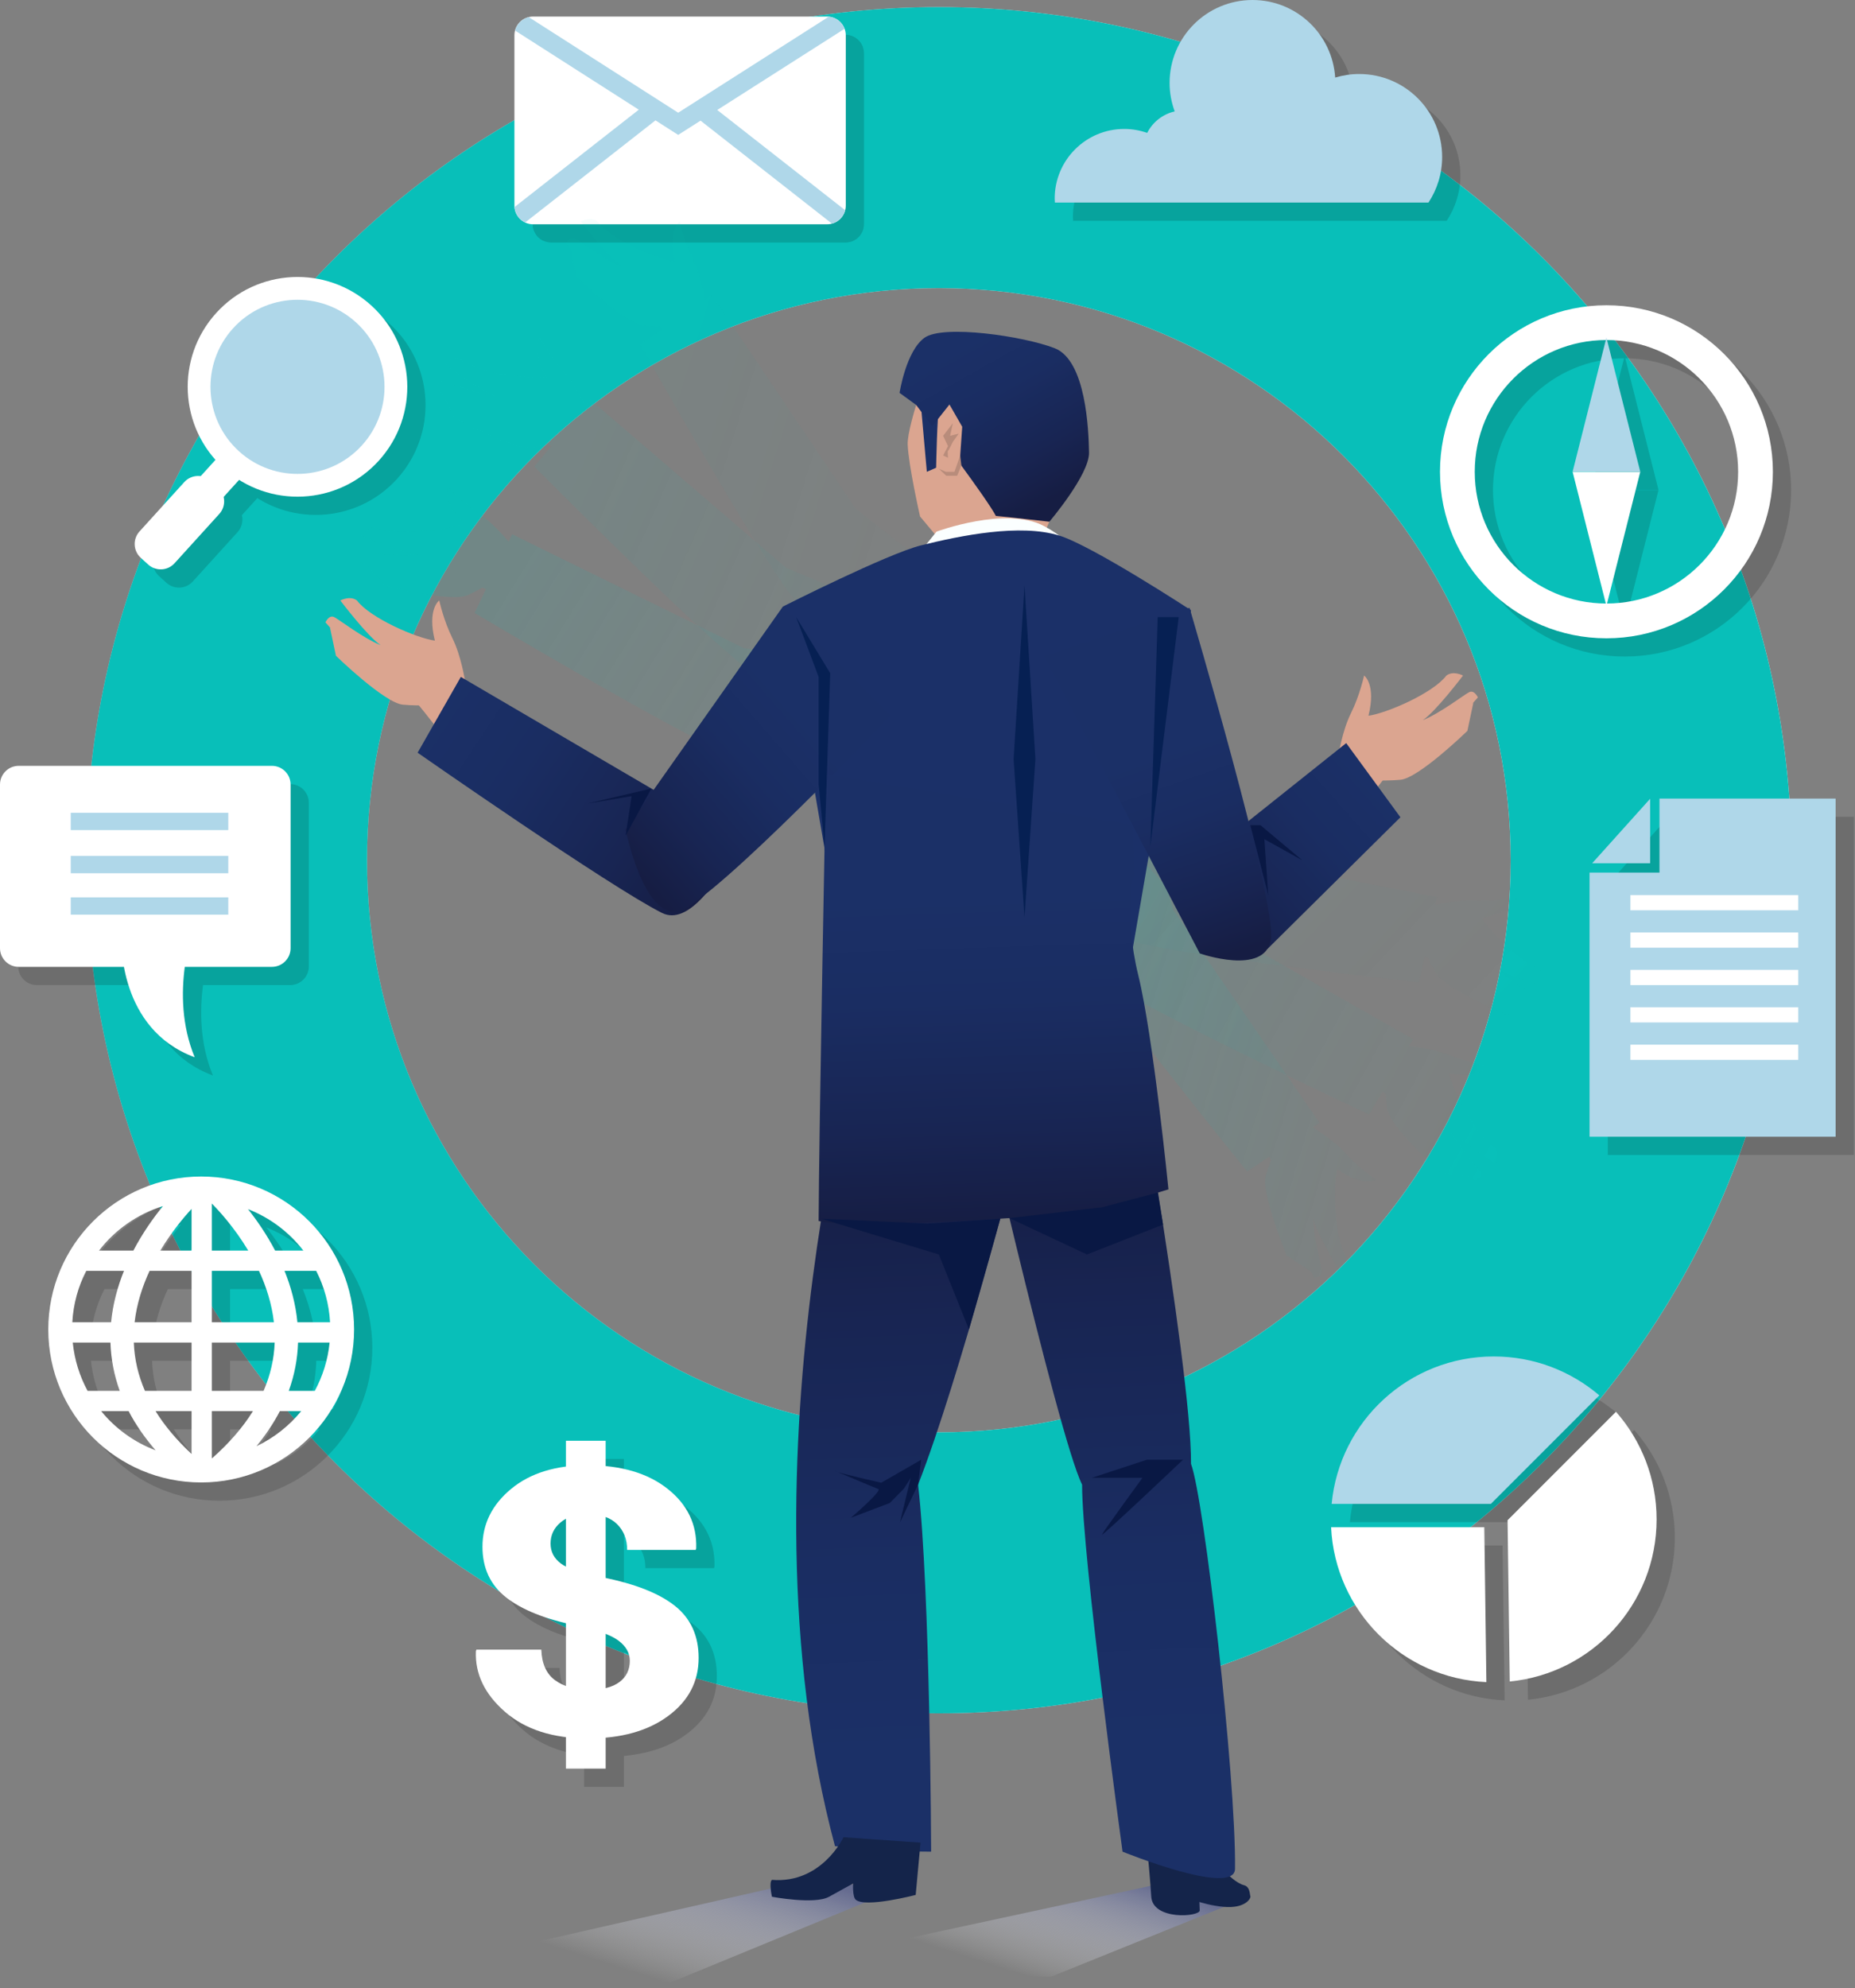 <?xml version="1.0" encoding="UTF-8"?>
<svg xmlns="http://www.w3.org/2000/svg" width="407" height="436" viewBox="0 0 407 436" fill="none">
  <rect x="0" y="0" width="407" height="436" fill="#808080" stroke="none"/>
  <path d="M205.989 1.562C102.662 1.562 18.899 85.326 18.899 188.654C18.899 291.981 102.662 375.743 205.989 375.743C309.316 375.743 393.079 291.981 393.079 188.654C393.079 85.326 309.316 1.562 205.989 1.562ZM205.989 314.122C136.695 314.122 80.521 257.946 80.521 188.652C80.521 119.358 136.695 63.184 205.989 63.184C275.283 63.184 331.457 119.357 331.457 188.652C331.457 257.946 275.283 314.122 205.989 314.122Z" fill="url(#paint0_linear_3065_5389)"></path>
  <path d="M205.989 1.562C102.662 1.562 18.899 85.326 18.899 188.654C18.899 291.981 102.662 375.743 205.989 375.743C309.316 375.743 393.079 291.981 393.079 188.654C393.079 85.326 309.316 1.562 205.989 1.562ZM205.989 314.122C136.695 314.122 80.521 257.946 80.521 188.652C80.521 119.358 136.695 63.184 205.989 63.184C275.283 63.184 331.457 119.357 331.457 188.652C331.457 257.946 275.283 314.122 205.989 314.122Z" fill="#08BFB9"></path>
  <g opacity="0.15">
    <path d="M87.114 105.026C78.173 114.879 62.936 115.618 53.083 106.676C43.23 97.734 42.491 82.497 51.433 72.644C60.374 62.791 75.611 62.052 85.464 70.994C95.317 79.936 96.056 95.172 87.114 105.026Z" fill="black"></path>
    <path d="M83.413 101.668C76.326 109.477 64.25 110.063 56.441 102.976C48.632 95.889 48.046 83.814 55.133 76.005C62.22 68.196 74.296 67.61 82.105 74.697C89.914 81.784 90.5 93.859 83.413 101.668Z" fill="black"></path>
    <path d="M52.987 102.962L43.084 113.875L48.113 118.439L58.016 107.526L52.987 102.962Z" fill="black"></path>
    <path d="M42.3 127.522C40.778 129.199 38.185 129.325 36.507 127.803L34.894 126.339C33.217 124.817 33.091 122.223 34.613 120.546L44.431 109.728C45.953 108.051 48.546 107.925 50.223 109.447L51.836 110.911C53.513 112.433 53.639 115.026 52.117 116.704L42.3 127.522Z" fill="black"></path>
  </g>
  <path d="M83.114 101.026C74.173 110.879 58.936 111.618 49.083 102.676C39.23 93.734 38.491 78.497 47.433 68.644C56.374 58.791 71.611 58.052 81.464 66.994C91.317 75.936 92.056 91.172 83.114 101.026Z" fill="white"></path>
  <path d="M79.413 97.668C72.326 105.477 60.25 106.063 52.441 98.976C44.632 91.889 44.046 79.814 51.133 72.005C58.22 64.196 70.296 63.61 78.105 70.697C85.914 77.783 86.5 89.859 79.413 97.668Z" fill="#AFD7E9"></path>
  <path d="M48.987 98.962L39.084 109.875L44.113 114.439L54.016 103.526L48.987 98.962Z" fill="white"></path>
  <path d="M38.3 123.522C36.778 125.199 34.185 125.325 32.507 123.803L30.894 122.339C29.217 120.817 29.091 118.223 30.613 116.546L40.431 105.728C41.953 104.051 44.546 103.925 46.223 105.447L47.836 106.911C49.513 108.433 49.639 111.026 48.117 112.704L38.3 123.522Z" fill="white"></path>
  <g opacity="0.15">
    <path d="M189.57 49.089C189.57 51.354 187.734 53.19 185.469 53.19H120.966C118.701 53.19 116.865 51.354 116.865 49.089V11.734C116.865 9.469 118.701 7.633 120.966 7.633H185.469C187.734 7.633 189.57 9.469 189.57 11.734V49.089Z" fill="black"></path>
    <path d="M161.368 28.12L189.302 10.315C188.762 8.86 187.427 7.81 185.82 7.672L152.8 28.719L120.017 7.758C118.547 8.108 117.394 9.247 117.013 10.705L144.152 28.056L116.897 49.402C117.012 50.905 117.924 52.176 119.223 52.791L147.814 30.398L152.798 33.584L157.703 30.458L186.531 53.037C187.956 52.654 189.068 51.532 189.432 50.1L161.368 28.12Z" fill="black"></path>
  </g>
  <path d="M185.57 45.089C185.57 47.354 183.734 49.19 181.469 49.19H116.966C114.701 49.19 112.865 47.354 112.865 45.089V7.734C112.865 5.469 114.701 3.633 116.966 3.633H181.469C183.734 3.633 185.57 5.469 185.57 7.734V45.089Z" fill="white"></path>
  <path d="M157.368 24.12L185.302 6.315C184.762 4.86 183.427 3.81 181.82 3.672L148.8 24.719L116.017 3.758C114.547 4.108 113.394 5.247 113.013 6.705L140.152 24.056L112.897 45.402C113.012 46.905 113.924 48.176 115.223 48.791L143.814 26.398L148.798 29.584L153.703 26.458L182.531 49.037C183.956 48.654 185.068 47.532 185.432 46.1L157.368 24.12Z" fill="#AFD7E9"></path>
  <g opacity="0.15">
    <path d="M317.418 48.425C319.31 45.555 320.418 42.124 320.418 38.429C320.418 28.379 312.271 20.232 302.221 20.232C300.387 20.232 298.619 20.509 296.95 21.014C296.338 11.518 288.463 4 278.812 4C268.762 4 260.615 12.147 260.615 22.197C260.615 24.392 261.024 26.487 261.736 28.435C259.096 29.036 256.9 30.79 255.701 33.143C254.125 32.592 252.437 32.278 250.673 32.278C242.242 32.278 235.407 39.112 235.407 47.544C235.407 47.842 235.434 48.132 235.451 48.425H317.418Z" fill="black"></path>
  </g>
  <path d="M313.418 44.425C315.31 41.555 316.418 38.124 316.418 34.429C316.418 24.379 308.271 16.232 298.221 16.232C296.387 16.232 294.619 16.509 292.95 17.014C292.338 7.518 284.463 0 274.812 0C264.762 0 256.615 8.147 256.615 18.197C256.615 20.392 257.024 22.487 257.736 24.435C255.096 25.036 252.9 26.79 251.701 29.143C250.125 28.592 248.437 28.278 246.673 28.278C238.242 28.278 231.407 35.112 231.407 43.544C231.407 43.842 231.434 44.132 231.451 44.425H313.418Z" fill="#AFD7E9"></path>
  <g opacity="0.15">
    <path d="M366.051 179.172L353.332 193.318H366.051V179.172Z" fill="black"></path>
    <path d="M368.102 179.133V193.315V195.333V195.365H352.756V253.289H406.749V179.133H368.102Z" fill="black"></path>
    <path d="M398.548 200.297H361.726V203.632H398.548V200.297Z" fill="black"></path>
    <path d="M398.548 208.492H361.726V211.828H398.548V208.492Z" fill="black"></path>
    <path d="M398.548 216.695H361.726V220.031H398.548V216.695Z" fill="black"></path>
    <path d="M398.548 224.898H361.726V228.233H398.548V224.898Z" fill="black"></path>
    <path d="M398.548 233.102H361.726V236.438H398.548V233.102Z" fill="black"></path>
  </g>
  <path d="M362.051 175.172L349.332 189.318H362.051V175.172Z" fill="#AFD7E9"></path>
  <path d="M364.102 175.133V189.315V191.333V191.365H348.756V249.289H402.749V175.133H364.102Z" fill="#AFD7E9"></path>
  <path d="M394.548 196.297H357.726V199.632H394.548V196.297Z" fill="white"></path>
  <path d="M394.548 204.5H357.726V207.836H394.548V204.5Z" fill="white"></path>
  <path d="M394.548 212.703H357.726V216.039H394.548V212.703Z" fill="white"></path>
  <path d="M394.548 220.898H357.726V224.233H394.548V220.898Z" fill="white"></path>
  <path d="M394.548 229.102H357.726V232.438H394.548V229.102Z" fill="white"></path>
  <g opacity="0.15">
    <path d="M356.464 70.945C336.295 70.945 319.944 87.296 319.944 107.465C319.944 127.633 336.295 143.984 356.464 143.984C376.633 143.984 392.983 127.633 392.983 107.465C392.983 87.296 376.633 70.945 356.464 70.945ZM356.464 136.359C340.506 136.359 327.57 123.422 327.57 107.466C327.57 91.508 340.506 78.571 356.464 78.571C372.422 78.571 385.358 91.508 385.358 107.466C385.358 123.422 372.421 136.359 356.464 136.359Z" fill="black"></path>
    <path d="M356.463 78.031L360.173 92.735L363.883 107.438H356.463H349.044L352.753 92.735L356.463 78.031Z" fill="black"></path>
    <path d="M356.463 136.899L352.753 122.195L349.044 107.492H356.463H363.883L360.173 122.195L356.463 136.899Z" fill="black"></path>
  </g>
  <path d="M352.464 66.945C332.295 66.945 315.944 83.296 315.944 103.465C315.944 123.633 332.295 139.984 352.464 139.984C372.633 139.984 388.983 123.633 388.983 103.465C388.983 83.296 372.633 66.945 352.464 66.945ZM352.464 132.359C336.506 132.359 323.57 119.422 323.57 103.465C323.57 87.508 336.506 74.57 352.464 74.57C368.422 74.57 381.358 87.507 381.358 103.465C381.358 119.422 368.421 132.359 352.464 132.359Z" fill="white"></path>
  <path d="M352.463 74.031L356.173 88.735L359.883 103.438H352.463H345.044L348.753 88.735L352.463 74.031Z" fill="#AFD7E9"></path>
  <path d="M352.463 132.891L348.753 118.187L345.044 103.484H352.463H359.883L356.173 118.187L352.463 132.891Z" fill="white"></path>
  <g opacity="0.15">
    <path d="M331.109 333.81L354.904 310.015C348.665 304.695 340.58 301.477 331.739 301.477C313.152 301.477 297.886 315.671 296.174 333.81H331.109Z" fill="black"></path>
    <path d="M329.664 338.938H296.051C296.927 357.333 311.714 372.08 330.124 372.898L329.664 338.938Z" fill="black"></path>
    <path d="M358.557 313.609L334.77 337.395L335.25 372.762C353.335 370.997 367.468 355.752 367.468 337.205C367.469 328.159 364.1 319.903 358.557 313.609Z" fill="black"></path>
  </g>
  <path d="M327.109 329.81L350.904 306.015C344.665 300.695 336.58 297.477 327.739 297.477C309.152 297.477 293.886 311.671 292.174 329.81H327.109Z" fill="#AFD7E9"></path>
  <path d="M325.664 334.938H292.051C292.927 353.333 307.714 368.08 326.124 368.898L325.664 334.938Z" fill="white"></path>
  <path d="M354.557 309.609L330.77 333.395L331.25 368.762C349.335 366.997 363.468 351.752 363.468 333.205C363.469 324.159 360.1 315.903 354.557 309.609Z" fill="white"></path>
  <g opacity="0.15">
    <path d="M48.141 262.016C29.613 262.016 14.593 277.036 14.593 295.564C14.593 314.092 29.613 329.112 48.141 329.112C66.669 329.112 81.689 314.092 81.689 295.564C81.688 277.036 66.668 262.016 48.141 262.016ZM50.571 323.776C50.539 323.779 50.506 323.781 50.473 323.784V313.462H59.501C57.288 317.027 54.303 320.469 50.571 323.776ZM19.962 298.426H28.233C28.344 302.052 29.027 305.586 30.272 309.019H23.214C21.478 305.811 20.344 302.23 19.962 298.426ZM50.474 278.264V267.948C51.843 269.315 55.333 273.029 58.467 278.264H50.474ZM60.821 282.706C62.394 286.099 63.634 289.908 64.096 293.984H50.474V282.706H60.821ZM46.031 278.264H39.177C41.647 274.141 44.333 270.957 46.031 269.123V278.264ZM46.031 282.706V293.984H33.535C34 289.912 35.244 286.102 36.821 282.706H46.031ZM28.374 293.984H19.865C20.088 289.939 21.164 286.124 22.909 282.706H31.201C29.811 286.147 28.762 289.938 28.374 293.984ZM33.362 298.426H46.031V309.019H35.798C34.308 305.584 33.493 302.048 33.362 298.426ZM46.031 313.462V322.859C42.77 319.834 40.136 316.698 38.126 313.462H46.031ZM50.474 309.019V298.426H64.267C64.135 302.048 63.32 305.584 61.831 309.019H50.474ZM69.396 298.426H76.32C75.938 302.229 74.804 305.811 73.068 309.019H67.357C68.602 305.587 69.285 302.052 69.396 298.426ZM69.255 293.984C68.866 289.938 67.818 286.147 66.429 282.706H73.374C75.119 286.124 76.195 289.939 76.418 293.984H69.255ZM70.558 278.264H64.367C62.469 274.646 60.317 271.565 58.414 269.17C63.248 271.054 67.436 274.224 70.558 278.264ZM39.75 268.505C37.724 270.982 35.34 274.301 33.261 278.263H25.723C29.245 273.708 34.119 270.249 39.75 268.505ZM26.192 313.462H32.22C33.755 316.415 35.736 319.286 38.146 322.067C33.434 320.29 29.322 317.294 26.192 313.462ZM60.262 321.165C62.327 318.667 64.039 316.096 65.408 313.462H70.088C67.44 316.705 64.087 319.351 60.262 321.165Z" fill="black"></path>
  </g>
  <path d="M44.141 258.016C25.613 258.016 10.593 273.036 10.593 291.564C10.593 310.092 25.613 325.112 44.141 325.112C62.669 325.112 77.689 310.092 77.689 291.564C77.688 273.036 62.668 258.016 44.141 258.016ZM46.571 319.776C46.539 319.779 46.506 319.781 46.473 319.784V309.462H55.501C53.288 313.027 50.303 316.469 46.571 319.776ZM15.962 294.426H24.233C24.344 298.052 25.027 301.586 26.272 305.019H19.214C17.478 301.811 16.344 298.23 15.962 294.426ZM46.474 274.264V263.948C47.843 265.315 51.333 269.029 54.467 274.264H46.474ZM56.821 278.706C58.394 282.099 59.634 285.908 60.096 289.984H46.474V278.706H56.821ZM42.031 274.264H35.177C37.647 270.141 40.333 266.957 42.031 265.123V274.264ZM42.031 278.706V289.984H29.535C30 285.912 31.244 282.102 32.821 278.706H42.031ZM24.374 289.984H15.865C16.088 285.939 17.164 282.124 18.909 278.706H27.201C25.811 282.147 24.762 285.938 24.374 289.984ZM29.362 294.426H42.031V305.019H31.798C30.308 301.584 29.493 298.048 29.362 294.426ZM42.031 309.462V318.859C38.77 315.834 36.136 312.698 34.126 309.462H42.031ZM46.474 305.019V294.426H60.267C60.135 298.048 59.32 301.584 57.831 305.019H46.474ZM65.396 294.426H72.32C71.938 298.229 70.804 301.811 69.068 305.019H63.357C64.602 301.587 65.285 298.052 65.396 294.426ZM65.255 289.984C64.866 285.938 63.818 282.147 62.429 278.706H69.374C71.119 282.124 72.195 285.939 72.418 289.984H65.255ZM66.558 274.264H60.367C58.469 270.646 56.317 267.565 54.414 265.17C59.248 267.054 63.436 270.224 66.558 274.264ZM35.75 264.505C33.724 266.982 31.34 270.301 29.261 274.263H21.723C25.245 269.708 30.119 266.249 35.75 264.505ZM22.192 309.462H28.22C29.755 312.415 31.736 315.286 34.146 318.067C29.434 316.29 25.322 313.294 22.192 309.462ZM56.262 317.165C58.327 314.667 60.039 312.096 61.408 309.462H66.088C63.44 312.705 60.087 315.351 56.262 317.165Z" fill="white"></path>
  <path d="M274.342 415.848L254.793 413.07L165.262 432.393L230.611 433.506L274.342 415.848Z" fill="url(#paint1_linear_3065_5389)"></path>
  <path d="M198.839 413.497L173.898 413.07L79.825 434.463L145.174 435.575L198.839 413.497Z" fill="url(#paint2_linear_3065_5389)"></path>
  <path opacity="0.1" d="M187.776 111.603L156.193 64.693L154.713 65.714C154.462 64.303 153.608 59.997 152.024 56.827C150.103 52.986 149.143 48.567 149.143 48.567C149.143 48.567 146.453 50.439 148.182 57.378C144.148 56.826 133.968 52.409 131.087 48.567C129.55 47.415 127.437 48.567 127.437 48.567C127.437 48.567 133.391 56.442 136.273 58.363C132.431 56.827 127.245 52.794 126.092 52.217C124.94 51.64 124.171 53.369 124.171 53.369C124.171 53.369 124.538 53.8 125.155 54.462L126.476 60.699C126.476 60.699 137.113 71.061 141.17 71.424C142.419 71.536 143.617 71.578 144.678 71.584C144.864 71.809 145.047 72.032 145.227 72.253L140.439 75.555C140.439 75.555 165.687 120.354 173.514 130.473C181.34 140.591 192.86 158.929 192.86 158.929L213.587 131.822L187.776 111.603Z" fill="url(#paint3_linear_3065_5389)" fill-opacity="0.4"></path>
  <path opacity="0.2" d="M172.427 124.493L129.523 87.652L128.367 89.029C127.75 87.735 125.784 83.81 123.415 81.175C120.543 77.981 118.445 73.977 118.445 73.977C118.445 73.977 116.349 76.496 119.858 82.727C115.822 83.266 104.835 81.71 101.037 78.771C99.249 78.068 97.518 79.74 97.518 79.74C97.518 79.74 105.349 85.751 108.638 86.838C104.526 86.377 98.455 83.865 97.191 83.616C95.927 83.366 95.645 85.237 95.645 85.237C95.645 85.237 96.114 85.555 96.884 86.03L99.814 91.693C99.814 91.693 112.82 98.859 116.828 98.131C118.062 97.907 119.228 97.63 120.253 97.354C120.492 97.522 120.728 97.688 120.96 97.853L117.221 102.307C117.221 102.307 153.457 138.795 163.689 146.473C173.921 154.15 189.896 168.771 189.896 168.771L202.682 137.134L172.427 124.493Z" fill="url(#paint4_linear_3065_5389)" fill-opacity="0.4"></path>
  <path opacity="0.3" d="M163.123 142.099L112.366 117.164L111.591 118.786C110.67 117.687 107.784 114.379 104.831 112.421C101.252 110.047 98.218 106.695 98.218 106.695C98.218 106.695 96.819 109.658 101.775 114.813C98.003 116.345 86.976 117.587 82.563 115.691C80.656 115.458 79.399 117.51 79.399 117.51C79.399 117.51 88.485 121.371 91.941 121.6C87.845 122.183 81.338 121.27 80.052 121.344C78.766 121.418 78.961 123.3 78.961 123.3C78.961 123.3 79.495 123.491 80.359 123.758L84.613 128.507C84.613 128.507 98.998 132.191 102.697 130.484C103.836 129.959 104.895 129.399 105.819 128.875C106.093 128.978 106.362 129.079 106.629 129.181L104.123 134.429C104.123 134.429 148.336 160.691 160.163 165.564C171.99 170.437 191.115 180.596 191.115 180.596L195.579 146.766L163.123 142.099Z" fill="url(#paint5_linear_3065_5389)" fill-opacity="0.4"></path>
  <path opacity="0.1" d="M259.719 185.934L315.23 196.73L314.867 198.491C316.265 198.172 320.562 197.279 324.099 197.503C328.385 197.774 332.828 196.936 332.828 196.936C332.828 196.936 332.152 200.143 325.088 201.256C327.169 204.756 335.205 212.408 339.867 213.563C341.527 214.529 341.29 216.924 341.29 216.924C341.29 216.924 331.717 214.511 328.824 212.606C331.736 215.545 337.472 218.748 338.452 219.585C339.432 220.421 338.14 221.803 338.14 221.803C338.14 221.803 337.6 221.633 336.75 221.323L330.491 222.538C330.491 222.538 316.802 216.782 314.887 213.188C314.297 212.081 313.791 210.995 313.372 210.02C313.092 209.937 312.816 209.855 312.542 209.775L311.368 215.471C311.368 215.471 260.271 209.686 247.901 206.423C235.532 203.161 214.155 199.701 214.155 199.701L231.037 170.047L259.719 185.934Z" fill="url(#paint6_linear_3065_5389)" fill-opacity="0.4"></path>
  <path opacity="0.2" d="M260.882 199.922L310.035 227.886L309.129 229.438C310.555 229.582 314.913 230.109 318.193 231.451C322.168 233.077 326.646 233.702 326.646 233.702C326.646 233.702 324.982 236.525 317.932 235.323C318.786 239.304 323.957 249.122 328.004 251.706C329.269 253.152 328.279 255.345 328.279 255.345C328.279 255.345 319.979 250 317.846 247.271C319.666 250.987 324.079 255.854 324.74 256.961C325.402 258.067 323.735 258.963 323.735 258.963C323.735 258.963 323.277 258.629 322.571 258.064L316.252 257.216C316.252 257.216 305.119 247.389 304.452 243.37C304.247 242.133 304.114 240.942 304.028 239.884C303.789 239.715 303.554 239.55 303.32 239.387L300.388 244.409C300.388 244.409 253.816 222.603 243.137 215.56C232.459 208.517 213.306 198.41 213.306 198.41L238.777 175.703L260.882 199.922Z" fill="url(#paint7_linear_3065_5389)" fill-opacity="0.4"></path>
  <path opacity="0.3" d="M257.463 199.65L289.514 246.242L288.022 247.244C289.243 247.995 292.935 250.369 295.302 253.006C298.171 256.202 301.929 258.716 301.929 258.716C301.929 258.716 299.201 260.531 293.38 256.377C292.413 260.332 292.788 271.423 295.305 275.512C295.813 277.364 293.966 278.907 293.966 278.907C293.966 278.907 288.825 270.479 288.095 267.093C288.114 271.231 289.964 277.535 290.077 278.819C290.191 280.103 288.3 280.183 288.3 280.183C288.3 280.183 288.033 279.683 287.644 278.867L282.326 275.349C282.326 275.349 276.589 261.652 277.741 257.745C278.095 256.542 278.495 255.412 278.879 254.423C278.738 254.167 278.598 253.915 278.458 253.667L273.63 256.909C273.63 256.909 241.219 216.985 234.677 205.992C228.136 194.999 215.304 177.555 215.304 177.555L248.125 168.219L257.463 199.65Z" fill="url(#paint8_linear_3065_5389)" fill-opacity="0.4"></path>
  <path d="M263.229 406.117C263.229 406.117 263.034 415.439 263.229 418.952C263.308 420.36 252.821 421.249 252.587 415.849C252.496 413.749 251.78 406.117 251.78 406.117H263.229Z" fill="#14244A"></path>
  <path d="M265.241 406.117C265.241 406.117 269.623 412.571 272.961 413.441C274.265 413.781 274.184 415.408 274.341 415.85C274.497 416.291 273.24 418.637 268.394 418.17C263.547 417.701 259.786 415.85 259.786 415.85L265.241 406.117Z" fill="#14244A"></path>
  <path d="M229.191 118.362C228.851 115.307 232.754 111.065 235.979 101.222C239.204 91.379 231.393 78.312 231.393 78.312C231.393 78.312 221.724 75.767 221.045 75.597C220.366 75.428 205.263 76.446 205.263 76.446C205.263 76.446 198.984 92.907 199.153 97.488C199.323 102.07 201.868 113.27 201.868 113.27L208.656 121.377L229.191 118.362Z" fill="#DBA590"></path>
  <path d="M206.026 90.106C205.645 90.234 205.39 102.578 205.39 102.578L203.354 103.469L201.954 87.688L206.026 90.106Z" fill="url(#paint9_linear_3065_5389)"></path>
  <path d="M231.393 76.361C224.482 73.688 206.918 71.143 202.845 74.07C198.772 76.997 197.372 86.161 197.372 86.161L201.015 88.809C201.015 88.809 202.469 90.72 204.542 93.483L208.318 88.707L211.118 93.592L210.559 101.596C214.133 106.481 217.56 111.318 218.5 113.143C222.573 113.525 230.236 114.417 230.236 114.417C230.236 114.417 239.014 104.106 238.939 99.27C238.863 94.434 238.304 79.033 231.393 76.361Z" fill="url(#paint10_linear_3065_5389)"></path>
  <path d="M209.065 92.797L206.929 95.573L207.997 97.837L206.929 99.886L207.997 100.4C207.997 100.4 207.868 98.862 207.997 98.862C208.126 98.862 209.065 96.897 209.065 96.897L210.346 95.103L208.463 95.572L209.065 92.797Z" fill="#B88C7B"></path>
  <path d="M200.505 122.767L205.474 116.594C205.474 116.594 220.757 110.899 229.11 115.39C236.944 119.601 235.739 122.767 235.739 122.767" fill="#FBFFFF"></path>
  <path d="M202.109 119.594C194.684 121.44 171.762 133.027 171.762 133.027L189.859 237.95L243.585 236.746L261.317 133.832C261.317 133.832 239.7 119.694 232.386 117.445C223.806 114.805 210.821 117.428 202.109 119.594Z" fill="#1B3068"></path>
  <path d="M229.526 226.813L223.027 253.917C223.027 253.917 210.594 302.102 201.438 325.591C204.105 349.081 204.298 406.082 204.298 406.082C204.298 406.082 191.514 406.072 183.201 404.867C160.433 319.943 190.567 218.984 190.567 218.984L229.526 226.813Z" fill="url(#paint11_linear_3065_5389)"></path>
  <path d="M246.295 215.367C246.295 215.367 261.487 299.688 261.317 321.036C264.158 328.532 271.199 389.505 270.973 409.835C270.904 416.075 246.295 406.079 246.295 406.079C246.295 406.079 237.395 341.247 237.421 325.588C232.026 314.746 212.596 229.221 212.596 229.221L246.295 215.367Z" fill="url(#paint12_linear_3065_5389)"></path>
  <path d="M105.402 155.117L97.06 161.258C97.06 161.258 86.001 146.282 81.391 144.553C76.781 142.824 71.403 136.486 71.403 136.486C71.403 136.486 72.171 134.757 73.324 135.334C74.477 135.91 79.663 139.944 83.505 141.48C80.623 139.559 74.669 131.684 74.669 131.684C74.669 131.684 76.782 130.532 78.319 131.684C81.2 135.526 91.38 139.944 95.414 140.495C93.685 133.556 96.375 131.684 96.375 131.684C96.375 131.684 97.335 136.102 99.256 139.944C101.177 143.785 102.026 149.307 102.026 149.307L105.402 155.117Z" fill="#DBA590"></path>
  <path d="M95.99 154.54C95.99 154.54 92.46 154.903 88.403 154.54C84.346 154.178 73.709 143.816 73.709 143.816L72.387 137.578L95.99 154.54Z" fill="#DBA590"></path>
  <path d="M149.912 177.024L101.108 148.453L91.627 165.073C91.627 165.073 133.807 194.489 145.248 200.211C156.688 205.934 171.762 162.513 171.762 162.513L149.912 177.024Z" fill="url(#paint13_linear_3065_5389)"></path>
  <path d="M171.762 133.031L137.264 181.941C137.264 181.941 141.328 202.115 149.157 199.708C156.987 197.3 195.355 156.946 195.355 156.946L171.762 133.031Z" fill="url(#paint14_linear_3065_5389)"></path>
  <path d="M290.262 171.585L301.98 172.929C301.98 172.929 309.663 162.75 314.273 161.021C318.883 159.292 324.261 152.954 324.261 152.954C324.261 152.954 323.493 151.225 322.34 151.802C321.187 152.378 316.001 156.412 312.159 157.948C315.041 156.027 320.995 148.153 320.995 148.153C320.995 148.153 318.882 147 317.345 148.153C314.464 151.995 304.284 156.412 300.25 156.964C301.979 150.025 299.289 148.153 299.289 148.153C299.289 148.153 298.329 152.571 296.408 156.412C294.487 160.253 293.638 165.775 293.638 165.775L290.262 171.585Z" fill="#DBA590"></path>
  <path d="M299.674 171.009C299.674 171.009 303.204 171.372 307.261 171.009C311.318 170.647 321.955 160.285 321.955 160.285L323.277 154.047L299.674 171.009Z" fill="#DBA590"></path>
  <path d="M278.008 208.189L307.261 179.231L295.365 162.969L264.197 187.814L278.008 208.189Z" fill="url(#paint15_linear_3065_5389)"></path>
  <path d="M229.109 143.877L263.235 209.084C263.235 209.084 277.536 214.122 278.84 206.035C280.145 197.948 260.994 133.297 260.994 133.297L229.109 143.877Z" fill="url(#paint16_linear_3065_5389)"></path>
  <path d="M181.213 169.812C181.213 169.812 179.654 249.996 179.614 267.764C188.006 269.872 234.082 266.257 234.082 266.257L246.429 263.848L256.367 260.835C256.367 260.835 253.054 227.408 249.742 213.856C246.43 200.305 248.838 191.571 248.838 191.571L248.493 180.91L181.213 169.812Z" fill="url(#paint17_linear_3065_5389)"></path>
  <path d="M185.074 402.914C185.074 402.914 180.31 413.145 169.374 412.263C168.668 412.793 169.374 415.968 169.374 415.968C169.374 415.968 178.723 417.731 181.899 415.968C185.074 414.202 187.179 413.066 187.179 413.066C187.179 413.066 187.008 415.945 187.744 416.606C189.814 418.466 200.909 415.567 200.909 415.567L201.967 404.099L185.074 402.914Z" fill="#14244A"></path>
  <path d="M224.784 128.391L222.392 166.471L224.784 201.158L227.177 166.471L224.784 128.391Z" fill="#062053"></path>
  <path d="M254.007 135.344L252.401 185.576L258.615 135.344H254.007Z" fill="#062053"></path>
  <path d="M274.335 180.969L278.265 196.291L277.411 184.045L285.729 188.658L276.557 180.969H274.335Z" fill="#091844"></path>
  <path d="M174.692 135.344L182.153 147.639L180.914 185.576L179.614 171.966V148.455L174.692 135.344Z" fill="#062053"></path>
  <path d="M142.915 172.93L137.264 183.273L138.583 174.595L128.844 176.235L142.915 172.93Z" fill="#091844"></path>
  <path d="M221.485 267.14L241.786 264.758L254.007 261.555L255.179 268.555L238.496 275.113L221.485 267.14Z" fill="#091844"></path>
  <path d="M219.466 267.266L212.596 291.557L205.989 275.111L188.817 269.9L180.199 267.266L203.426 268.332L219.466 267.266Z" fill="#091844"></path>
  <path d="M259.554 320.134C259.554 320.134 241.445 337.306 241.785 336.537C242.125 335.768 250.667 324.092 250.667 324.092H239.563L251.609 320.133H259.554V320.134Z" fill="#091844"></path>
  <path d="M202.109 320.133L193.345 325.174C193.345 325.174 183.947 323.04 183.264 322.654C182.581 322.268 191.686 326.199 192.686 326.541C193.686 326.882 186.681 332.863 186.681 332.863L195.224 329.616L198.3 326.498L199.833 324.091L197.446 333.887L201.437 325.583L202.109 320.133Z" fill="#091844"></path>
  <path d="M210.936 102.113L210.004 104.335H207.613L205.989 102.797L207.527 103.469H209.407L210.677 99.891L210.936 102.113Z" fill="#B88C7B"></path>
  <g opacity="0.15">
    <path d="M67.76 211.936C67.76 214.201 65.924 216.037 63.659 216.037H8.101C5.836 216.037 4 214.201 4 211.936V176.054C4 173.789 5.836 171.953 8.101 171.953H63.658C65.923 171.953 67.759 173.789 67.759 176.054L67.76 211.936Z" fill="black"></path>
    <path d="M46.717 206.812C46.717 206.812 40.907 221.847 46.717 235.86C29.973 229.709 30.655 210.23 30.655 210.23L46.717 206.812Z" fill="black"></path>
    <path d="M54.089 182.25H19.524V186.044H54.089V182.25Z" fill="black"></path>
    <path d="M54.089 191.703H19.524V195.497H54.089V191.703Z" fill="black"></path>
    <path d="M54.089 200.797H19.524V204.591H54.089V200.797Z" fill="black"></path>
  </g>
  <path d="M63.76 207.936C63.76 210.201 61.924 212.037 59.659 212.037H4.101C1.836 212.037 0 210.201 0 207.936V172.054C0 169.789 1.836 167.953 4.101 167.953H59.658C61.923 167.953 63.759 169.789 63.759 172.054L63.76 207.936Z" fill="white"></path>
  <path d="M42.717 202.812C42.717 202.812 36.907 217.848 42.717 231.861C25.973 225.71 26.655 206.23 26.655 206.23L42.717 202.812Z" fill="white"></path>
  <path d="M50.089 178.25H15.524V182.044H50.089V178.25Z" fill="#AFD7E9"></path>
  <path d="M50.089 187.711H15.524V191.505H50.089V187.711Z" fill="#AFD7E9"></path>
  <path d="M50.089 196.797H15.524V200.591H50.089V196.797Z" fill="#AFD7E9"></path>
  <g opacity="0.15">
    <path d="M136.888 319.969H128.173V391.867H136.888V319.969Z" fill="black"></path>
    <path d="M142.188 368.231C142.188 366.524 141.361 365.048 139.707 363.803C138.053 362.559 134.986 361.455 130.504 360.495C123.675 359.107 118.527 357.054 115.059 354.333C111.591 351.613 109.857 347.905 109.857 343.209C109.857 338.23 111.946 334.006 116.126 330.538C120.305 327.07 125.897 325.336 132.904 325.336C140.267 325.336 146.126 327.062 150.483 330.512C154.839 333.962 156.929 338.319 156.752 343.583L156.645 343.902H141.6C141.6 341.59 140.862 339.706 139.386 338.246C137.91 336.788 135.749 336.06 132.904 336.06C130.378 336.06 128.396 336.673 126.956 337.9C125.515 339.127 124.795 340.666 124.795 342.515C124.795 344.293 125.55 345.751 127.063 346.89C128.574 348.027 131.642 349.041 136.266 349.93C143.379 351.353 148.661 353.443 152.111 356.198C155.561 358.955 157.286 362.752 157.286 367.589C157.286 372.782 155.063 377.023 150.617 380.313C146.171 383.604 140.302 385.248 133.011 385.248C125.329 385.248 119.255 383.301 114.792 379.406C110.328 375.511 108.203 371.075 108.417 366.096L108.524 365.776H122.768C122.875 368.87 123.889 371.11 125.809 372.498C127.73 373.886 130.237 374.578 133.332 374.578C136.213 374.578 138.408 374.009 139.921 372.871C141.431 371.734 142.188 370.187 142.188 368.231Z" fill="black"></path>
  </g>
  <path d="M132.888 315.969H124.173V387.867H132.888V315.969Z" fill="white"></path>
  <path d="M138.188 364.231C138.188 362.524 137.361 361.048 135.707 359.803C134.053 358.559 130.986 357.455 126.504 356.495C119.675 355.107 114.527 353.054 111.059 350.333C107.591 347.613 105.857 343.905 105.857 339.209C105.857 334.23 107.946 330.006 112.126 326.538C116.305 323.07 121.897 321.336 128.904 321.336C136.267 321.336 142.126 323.062 146.483 326.512C150.839 329.962 152.929 334.319 152.752 339.583L152.645 339.902H137.6C137.6 337.59 136.862 335.706 135.386 334.246C133.91 332.788 131.749 332.06 128.904 332.06C126.378 332.06 124.396 332.673 122.956 333.9C121.515 335.127 120.795 336.666 120.795 338.515C120.795 340.293 121.55 341.751 123.063 342.89C124.574 344.027 127.642 345.041 132.266 345.93C139.379 347.353 144.661 349.443 148.111 352.198C151.561 354.955 153.286 358.752 153.286 363.589C153.286 368.782 151.063 373.023 146.617 376.313C142.171 379.604 136.302 381.248 129.011 381.248C121.329 381.248 115.255 379.301 110.792 375.406C106.328 371.511 104.203 367.075 104.417 362.096L104.524 361.776H118.768C118.875 364.87 119.889 367.11 121.809 368.498C123.73 369.886 126.237 370.578 129.332 370.578C132.213 370.578 134.408 370.009 135.921 368.871C137.431 367.734 138.188 366.187 138.188 364.231Z" fill="white"></path>
  <defs>
    <linearGradient id="paint0_linear_3065_5389" x1="-136.526" y1="74.233" x2="546.176" y2="74.233" gradientUnits="userSpaceOnUse">
      <stop stop-color="#9BB4BF"></stop>
      <stop offset="0.13" stop-color="#B0C4CD"></stop>
      <stop offset="0.375" stop-color="#D2DDE2"></stop>
      <stop offset="0.608" stop-color="#EBF0F2"></stop>
      <stop offset="0.821" stop-color="#FAFBFC"></stop>
      <stop offset="0.996" stop-color="white"></stop>
    </linearGradient>
    <linearGradient id="paint1_linear_3065_5389" x1="217.836" y1="431.06" x2="226.203" y2="404.959" gradientUnits="userSpaceOnUse">
      <stop stop-color="white" stop-opacity="0"></stop>
      <stop offset="0.997" stop-color="#666C90"></stop>
    </linearGradient>
    <linearGradient id="paint2_linear_3065_5389" x1="137.076" y1="431.944" x2="146.679" y2="401.989" gradientUnits="userSpaceOnUse">
      <stop stop-color="white" stop-opacity="0"></stop>
      <stop offset="0.997" stop-color="#666C90"></stop>
    </linearGradient>
    <linearGradient id="paint3_linear_3065_5389" x1="148.911" y1="83.298" x2="235.959" y2="110.641" gradientUnits="userSpaceOnUse">
      <stop stop-color="#07BEB8"></stop>
      <stop offset="1" stop-color="#07BEB8" stop-opacity="0"></stop>
    </linearGradient>
    <linearGradient id="paint4_linear_3065_5389" x1="125.261" y1="104.108" x2="221.189" y2="146.298" gradientUnits="userSpaceOnUse">
      <stop stop-color="#07BEB8"></stop>
      <stop offset="1" stop-color="#07BEB8" stop-opacity="0"></stop>
    </linearGradient>
    <linearGradient id="paint5_linear_3065_5389" x1="111.22" y1="130.186" x2="201.754" y2="185.837" gradientUnits="userSpaceOnUse">
      <stop stop-color="#07BEB8"></stop>
      <stop offset="1" stop-color="#07BEB8" stop-opacity="0"></stop>
    </linearGradient>
    <linearGradient id="paint6_linear_3065_5389" x1="249.335" y1="186.732" x2="321.283" y2="254.613" gradientUnits="userSpaceOnUse">
      <stop stop-color="#07BEB8"></stop>
      <stop offset="1" stop-color="#07BEB8" stop-opacity="0"></stop>
    </linearGradient>
    <linearGradient id="paint7_linear_3065_5389" x1="245.219" y1="202.169" x2="340.767" y2="253.724" gradientUnits="userSpaceOnUse">
      <stop stop-color="#07BEB8"></stop>
      <stop offset="1" stop-color="#07BEB8" stop-opacity="0"></stop>
    </linearGradient>
    <linearGradient id="paint8_linear_3065_5389" x1="239.272" y1="203.808" x2="324.21" y2="229.404" gradientUnits="userSpaceOnUse">
      <stop stop-color="#07BEB8"></stop>
      <stop offset="1" stop-color="#07BEB8" stop-opacity="0"></stop>
    </linearGradient>
    <linearGradient id="paint9_linear_3065_5389" x1="232.494" y1="113.806" x2="203.494" y2="96.056" gradientUnits="userSpaceOnUse">
      <stop stop-color="#161D43"></stop>
      <stop offset="0.29" stop-color="#182553"></stop>
      <stop offset="0.677" stop-color="#1A2D62"></stop>
      <stop offset="0.996" stop-color="#1B3067"></stop>
    </linearGradient>
    <linearGradient id="paint10_linear_3065_5389" x1="231.013" y1="109.34" x2="211.951" y2="75.279" gradientUnits="userSpaceOnUse">
      <stop stop-color="#161D43"></stop>
      <stop offset="0.29" stop-color="#182553"></stop>
      <stop offset="0.677" stop-color="#1A2D62"></stop>
      <stop offset="0.996" stop-color="#1B3067"></stop>
    </linearGradient>
    <linearGradient id="paint11_linear_3065_5389" x1="200.696" y1="250.009" x2="206.362" y2="386.009" gradientUnits="userSpaceOnUse">
      <stop stop-color="#161D43"></stop>
      <stop offset="0.29" stop-color="#182553"></stop>
      <stop offset="0.677" stop-color="#1A2D62"></stop>
      <stop offset="0.996" stop-color="#1B3067"></stop>
    </linearGradient>
    <linearGradient id="paint12_linear_3065_5389" x1="238.902" y1="248.414" x2="244.569" y2="384.414" gradientUnits="userSpaceOnUse">
      <stop stop-color="#161D43"></stop>
      <stop offset="0.29" stop-color="#182553"></stop>
      <stop offset="0.677" stop-color="#1A2D62"></stop>
      <stop offset="0.996" stop-color="#1B3067"></stop>
    </linearGradient>
    <linearGradient id="paint13_linear_3065_5389" x1="162.323" y1="184.341" x2="102.573" y2="144.841" gradientUnits="userSpaceOnUse">
      <stop stop-color="#161D43"></stop>
      <stop offset="0.29" stop-color="#182553"></stop>
      <stop offset="0.677" stop-color="#1A2D62"></stop>
      <stop offset="0.996" stop-color="#1B3067"></stop>
    </linearGradient>
    <linearGradient id="paint14_linear_3065_5389" x1="136.586" y1="187.838" x2="174.293" y2="155.072" gradientUnits="userSpaceOnUse">
      <stop stop-color="#161D43"></stop>
      <stop offset="0.29" stop-color="#182553"></stop>
      <stop offset="0.677" stop-color="#1A2D62"></stop>
      <stop offset="0.996" stop-color="#1B3067"></stop>
    </linearGradient>
    <linearGradient id="paint15_linear_3065_5389" x1="262.222" y1="205.887" x2="300.888" y2="171.554" gradientUnits="userSpaceOnUse">
      <stop stop-color="#161D43"></stop>
      <stop offset="0.29" stop-color="#182553"></stop>
      <stop offset="0.677" stop-color="#1A2D62"></stop>
      <stop offset="0.996" stop-color="#1B3067"></stop>
    </linearGradient>
    <linearGradient id="paint16_linear_3065_5389" x1="269.935" y1="209.531" x2="254.269" y2="164.865" gradientUnits="userSpaceOnUse">
      <stop stop-color="#161D43"></stop>
      <stop offset="0.29" stop-color="#182553"></stop>
      <stop offset="0.677" stop-color="#1A2D62"></stop>
      <stop offset="0.996" stop-color="#1B3067"></stop>
    </linearGradient>
    <linearGradient id="paint17_linear_3065_5389" x1="218.129" y1="268.61" x2="215.796" y2="195.943" gradientUnits="userSpaceOnUse">
      <stop stop-color="#161D43"></stop>
      <stop offset="0.29" stop-color="#182553"></stop>
      <stop offset="0.677" stop-color="#1A2D62"></stop>
      <stop offset="0.996" stop-color="#1B3067"></stop>
    </linearGradient>
  </defs>
</svg>
